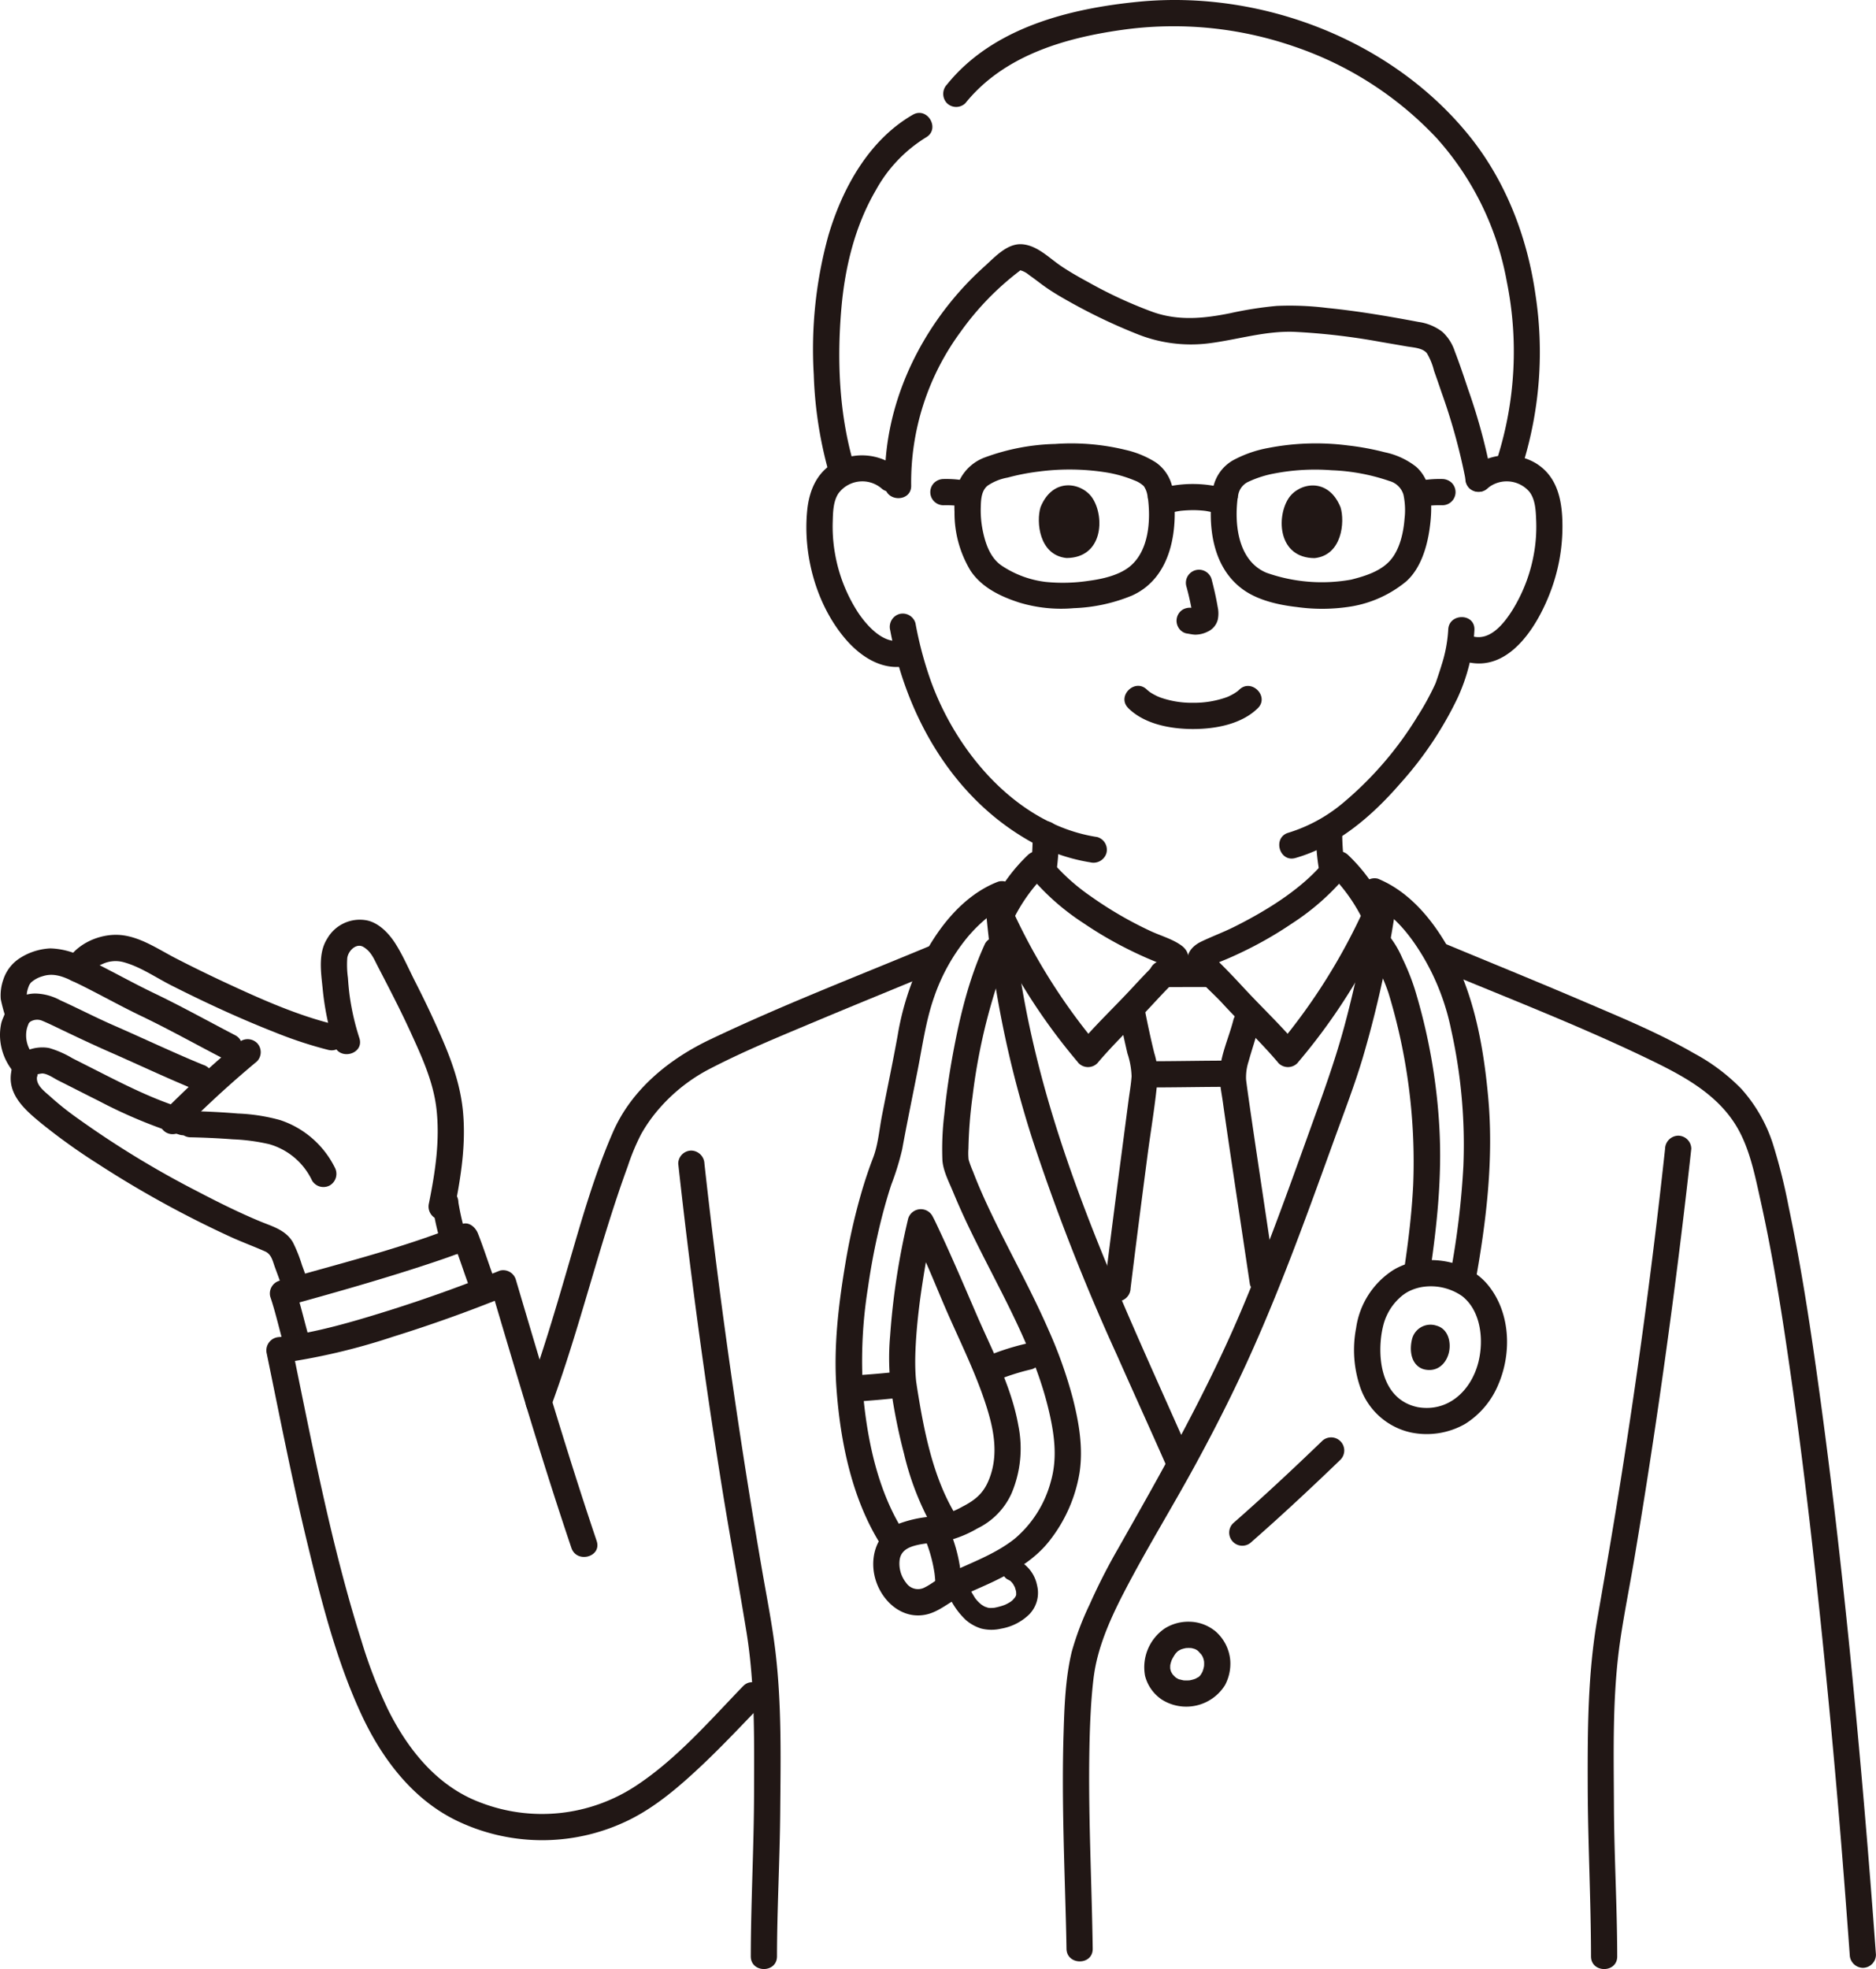 <svg xmlns="http://www.w3.org/2000/svg" width="343.536" height="360.445" viewBox="0 0 343.536 360.445"><defs><style>.a{fill:#211715;}</style></defs><path class="a" d="M193.362,160.211a46.562,46.562,0,0,0,.536-7.478,2.4,2.4,0,1,0-4.8,0,48.156,48.156,0,0,1-.318,5.967l.085-.638q-.059.436-.131.873a2.606,2.606,0,0,0,.242,1.849,2.4,2.4,0,0,0,3.283.861,2.333,2.333,0,0,0,1.1-1.434Z"/><path class="a" d="M246.362,158.925c-.143-.648-.254-1.3-.343-1.958l.086.638a43.893,43.893,0,0,1-.317-4.9,2.4,2.4,0,0,0-4.8,0,37.892,37.892,0,0,0,.746,7.5,2.418,2.418,0,0,0,2.952,1.676,2.453,2.453,0,0,0,1.676-2.952Z"/><path class="a" d="M100.954,257.321c5.3-14.408,8.726-29.4,14-43.819a40.271,40.271,0,0,1,2.461-5.906,28.084,28.084,0,0,1,3.529-4.921,31.4,31.4,0,0,1,9.329-7.171c6.26-3.23,12.841-5.909,19.331-8.635,7.486-3.144,15.015-6.185,22.508-9.312a2.48,2.48,0,0,0,1.677-2.952,2.416,2.416,0,0,0-2.953-1.677c-13.636,5.691-27.47,11-40.814,17.365-7.521,3.585-14.374,9.148-17.783,16.961-3.312,7.592-5.636,15.71-7.949,23.65-2.46,8.448-4.921,16.878-7.96,25.141A2.422,2.422,0,0,0,98,259a2.451,2.451,0,0,0,2.953-1.676Z"/><path class="a" d="M262.688,177.115c13.36,5.571,26.928,10.784,39.951,17.12,6.269,3.05,12.547,6.551,15.9,12.919,2.038,3.869,2.921,8.427,3.866,12.671,2.369,10.642,4.035,21.445,5.573,32.234,2.124,14.891,3.859,29.838,5.417,44.8q2.8,26.863,4.8,53.8.272,3.584.531,7.168a2.459,2.459,0,0,0,2.4,2.4,2.419,2.419,0,0,0,2.4-2.4q-2.013-27.779-4.774-55.5c-1.59-15.769-3.385-31.521-5.544-47.223-1.575-11.464-3.291-22.937-5.681-34.263a104.583,104.583,0,0,0-2.9-11.536,27.857,27.857,0,0,0-5.764-10,35.609,35.609,0,0,0-8.675-6.5c-6.351-3.67-13.212-6.5-19.946-9.378-7.214-3.086-14.475-6.064-21.727-9.06q-2.278-.941-4.554-1.889a2.414,2.414,0,0,0-2.952,1.677,2.462,2.462,0,0,0,1.676,2.952Z"/><path class="a" d="M296.148,358.127c-.015-9.172-.559-18.332-.6-27.5-.043-10.076-.313-20.261,1.141-30.26.705-4.847,1.677-9.659,2.5-14.488q1.233-7.27,2.375-14.557,2.325-14.822,4.318-29.693,2.1-15.643,3.83-31.336a2.416,2.416,0,0,0-2.4-2.4,2.455,2.455,0,0,0-2.4,2.4q-3.105,28.6-7.554,57.037c-1.492,9.645-3.148,19.257-4.83,28.87-1.777,10.156-1.811,20.4-1.783,30.679.029,10.422.587,20.83.605,31.251,0,3.088,4.805,3.094,4.8,0Z"/><path class="a" d="M124.2,213.021q3.125,28.446,7.606,56.725c1.514,9.666,3.305,19.283,4.878,28.938,1.583,9.717,1.422,19.583,1.4,29.395-.018,10.021-.585,20.028-.6,30.048,0,3.089,4.795,3.093,4.8,0,.014-8.816.517-17.62.59-26.435.082-9.776.286-19.637-.875-29.362-.592-4.952-1.571-9.847-2.421-14.759q-1.252-7.229-2.413-14.473-2.345-14.613-4.355-29.276-2.109-15.373-3.813-30.8a2.472,2.472,0,0,0-2.4-2.4,2.415,2.415,0,0,0-2.4,2.4Z"/><path class="a" d="M156.148,84.275c-2.512-8.98-2.877-18.6-2.071-27.854.654-7.5,2.48-15.051,6.307-21.6a26.043,26.043,0,0,1,9.192-9.671c2.675-1.542.261-5.692-2.423-4.144-8.037,4.634-12.882,13.421-15.447,22.063a78.224,78.224,0,0,0-2.689,25.519,75.028,75.028,0,0,0,2.5,16.959c.831,2.97,5.464,1.708,4.629-1.276Z"/><path class="a" d="M176.79,18.879C183.737,10.269,194.721,7,205.269,5.5a67.562,67.562,0,0,1,31.8,3.043,63.838,63.838,0,0,1,26.012,16.74,53.431,53.431,0,0,1,12.834,26.2,64.592,64.592,0,0,1-1.657,32.188c-.952,2.946,3.681,4.208,4.629,1.276a69.4,69.4,0,0,0,2.288-31.033c-1.5-10.511-5.417-20.752-12.123-29.051C254.78,7.2,230.81-1.886,208.407.328,195.708,1.583,181.775,5.1,173.4,15.485a2.473,2.473,0,0,0,0,3.394,2.417,2.417,0,0,0,3.394,0Z"/><path class="a" d="M166.856,88.873a46.413,46.413,0,0,1,9-28.055,51.6,51.6,0,0,1,10.781-11.165c.456-.342,0-.177.426-.107a4.317,4.317,0,0,1,1.43.835c1.064.728,2.06,1.55,3.121,2.283,1.446,1,2.977,1.88,4.513,2.731a102.319,102.319,0,0,0,11.92,5.679,26.443,26.443,0,0,0,13.219,1.787c5.282-.654,10.39-2.321,15.763-2.114a120.955,120.955,0,0,1,15.817,1.845q2.394.411,4.789.825c1.133.194,2.906.263,3.679,1.269a11.843,11.843,0,0,1,1.288,3.185q.7,1.964,1.367,3.94a109.465,109.465,0,0,1,4.5,16.452,2.421,2.421,0,0,0,2.952,1.677,2.457,2.457,0,0,0,1.677-2.953,106.868,106.868,0,0,0-4.248-15.7c-.779-2.34-1.563-4.689-2.453-6.988a8.3,8.3,0,0,0-2.259-3.546,9.244,9.244,0,0,0-4.353-1.816c-5.546-1.042-11.152-2.006-16.77-2.563A54.761,54.761,0,0,0,233.787,56a67.95,67.95,0,0,0-8.576,1.349c-4.767.956-9.349,1.416-14.027-.208a80.582,80.582,0,0,1-11.791-5.429c-1.731-.937-3.453-1.908-5.086-3.008-2.193-1.477-4.288-3.725-7.055-3.984-2.792-.261-5.088,2.359-7.007,4.085a56.624,56.624,0,0,0-5.956,6.228c-7.794,9.52-12.546,21.441-12.233,33.84.078,3.084,4.878,3.095,4.8,0Z"/><path class="a" d="M210.368,199.067c4.969,0,9.938-.11,14.908-.112a2.4,2.4,0,0,0,0-4.8c-4.97,0-9.939.11-14.908.112a2.4,2.4,0,0,0,0,4.8Z"/><path class="a" d="M205.06,186.374q.644,3.247,1.4,6.47a14.611,14.611,0,0,1,.758,4.184c-.1,1.483-.37,2.972-.563,4.445-.886,6.783-1.786,13.564-2.659,20.349q-.9,7-1.762,14.008a2.413,2.413,0,0,0,2.4,2.4,2.459,2.459,0,0,0,2.4-2.4c.991-8.115,2.041-16.223,3.1-24.329.625-4.764,1.471-9.554,1.866-14.344a13.876,13.876,0,0,0-.631-4.4c-.628-2.538-1.174-5.1-1.682-7.663a2.423,2.423,0,0,0-2.952-1.676,2.448,2.448,0,0,0-1.677,2.952Z"/><path class="a" d="M221.706,175.875l-8.841.019a2.4,2.4,0,0,0,0,4.8l8.841-.019a2.4,2.4,0,0,0,0-4.8Z"/><path class="a" d="M233.516,233.84q-1.737-11.624-3.476-23.248-.641-4.32-1.266-8.644-.22-1.541-.433-3.083c-.025-.185.057.441-.006-.052-.019-.149-.039-.3-.058-.446-.033-.261-.072-.523-.094-.785a9.4,9.4,0,0,1,.459-3.278c.583-2.108,1.3-4.167,1.838-6.291.754-3-3.874-4.274-4.629-1.276-.852,3.385-2.635,6.991-2.5,10.536.058,1.481.371,2.979.577,4.444.9,6.405,1.873,12.8,2.83,19.2q1.064,7.1,2.127,14.2a2.416,2.416,0,0,0,2.952,1.676,2.46,2.46,0,0,0,1.676-2.952Z"/><path class="a" d="M242,263.892c-5.3,5.1-10.675,10.118-16.205,14.965a2.4,2.4,0,0,0,3.394,3.395c5.53-4.848,10.908-9.868,16.2-14.966A2.4,2.4,0,1,0,242,263.892Z"/><path class="a" d="M219.3,302.139c.267.24.482.531.742.773q-.366-.481-.15-.185c.046.066.091.134.135.2.074.116.143.236.208.358.1.192.207.609-.025-.107.046.141.106.276.149.418a5.423,5.423,0,0,1,.184.834l-.086-.638a6.08,6.08,0,0,1,0,1.513l.085-.638a6.623,6.623,0,0,1-.172.838q-.05.175-.108.348c-.038.113-.232.587-.035.123s0-.018-.054.091-.109.208-.169.309-.116.185-.176.277c-.248.383.42-.482.141-.178-.1.107-.5.649-.644.625.016,0,.556-.389.188-.155-.059.037-.117.078-.177.115-.135.084-.274.163-.416.235-.064.032-.128.061-.192.092-.338.167.5-.184.228-.1-.136.044-.269.1-.406.139a6.952,6.952,0,0,1-1,.219l.638-.086a7.121,7.121,0,0,1-1.816.006l.638.086a8.4,8.4,0,0,1-1.4-.358c.723.231.394.171.209.08-.118-.058-.233-.12-.345-.187-.083-.05-.162-.105-.244-.158-.329-.212.513.441.13.1a8.53,8.53,0,0,1-.625-.622c-.282-.311.344.508-.005-.014-.067-.1-.13-.2-.189-.307s-.107-.208-.161-.311c-.188-.363.22.622.034.045a4.816,4.816,0,0,1-.17-.75l.085.638a5.3,5.3,0,0,1,0-1.3l-.085.638a5.934,5.934,0,0,1,.2-.9c.043-.141.093-.279.142-.417.163-.457-.242.5-.024.063a9.307,9.307,0,0,1,.461-.829q.12-.189.251-.37a1.034,1.034,0,0,1,.133-.18c-.073.063-.394.477-.133.181.09-.1.178-.2.275-.3s.464-.391.1-.113.041-.019.139-.081q.2-.127.416-.235c.025-.012.173-.1.195-.093,0,0-.593.227-.273.117.139-.048.275-.1.416-.142a6.341,6.341,0,0,1,.983-.208l-.638.085a6.45,6.45,0,0,1,1.577,0l-.638-.086a6.2,6.2,0,0,1,.662.132c.09.025.18.051.269.08s.5.195.08.015c-.4-.171-.073-.028.019.018s.2.1.294.161.187.122.281.183c.337.221-.46-.377-.132-.095a2.559,2.559,0,0,0,1.7.7,2.4,2.4,0,0,0,1.7-4.1,7.631,7.631,0,0,0-4.9-1.866,8.107,8.107,0,0,0-4.511,1.236,8.606,8.606,0,0,0-3.607,8.656,7.446,7.446,0,0,0,3.058,4.352,8.368,8.368,0,0,0,11.584-2.63,8.382,8.382,0,0,0,.967-4.491,7.947,7.947,0,0,0-2.587-5.257,2.4,2.4,0,0,0-3.394,3.394Z"/><path class="a" d="M259.592,257.581c-5.655-1.188-7.153-6.912-6.76-12a17.466,17.466,0,0,1,.536-3.195q.086-.312.191-.618c.048-.142.1-.28.153-.42.128-.361-.219.428.082-.191a10.135,10.135,0,0,1,2.5-3.566,7.328,7.328,0,0,1,1.886-1.3,8.635,8.635,0,0,1,2.757-.766,10.036,10.036,0,0,1,6.805,1.732c3.491,2.724,3.99,8.088,2.987,12.08-1.3,5.193-5.516,9.234-11.138,8.246a2.469,2.469,0,0,0-2.953,1.677,2.421,2.421,0,0,0,1.677,2.952,14.223,14.223,0,0,0,9.984-1.555,15.516,15.516,0,0,0,6.117-7.311c2.465-5.809,2.151-13.21-1.994-18.189-3.99-4.794-12.057-5.867-17.322-2.642a15.11,15.11,0,0,0-6.765,10.588,21.111,21.111,0,0,0,.85,11.129,12.693,12.693,0,0,0,9.13,7.98C261.329,262.843,262.618,258.217,259.592,257.581Z"/><path class="a" d="M260.99,250.714a2.952,2.952,0,0,1-1.171-.494c-1.531-1.095-1.667-3.3-1.264-5a3.482,3.482,0,0,1,4.516-2.543c2.037.558,2.655,2.824,2.3,4.7C264.982,249.4,263.406,251.172,260.99,250.714Z"/><path class="a" d="M182.836,161.375c-6.607,2.511-11.413,8.836-14.39,15.008a50.81,50.81,0,0,0-4.071,13.2c-.889,4.9-1.916,9.763-2.869,14.645-.492,2.523-.7,5.313-1.62,7.707-.772,2-1.452,4.042-2.06,6.1a112.829,112.829,0,0,0-3.022,13.283c-1.254,7.464-2.176,15.224-1.631,22.8.7,9.74,2.822,20.248,8.1,28.609,1.646,2.605,5.8.2,4.145-2.423-4.385-6.94-6.354-15.519-7.216-23.6a84.952,84.952,0,0,1,.745-21.02,121.515,121.515,0,0,1,2.5-12.709c.524-2.058,1.109-4.1,1.771-6.12a49.03,49.03,0,0,0,1.99-6.459c.887-4.855,1.89-9.688,2.843-14.53.879-4.469,1.488-9.007,3-13.322a35,35,0,0,1,6.031-10.874,26.871,26.871,0,0,1,3.734-3.707,18.729,18.729,0,0,1,1.747-1.178c.3-.178.61-.347.924-.5.134-.067.269-.131.405-.193.471-.216-.292.108.223-.087a2.469,2.469,0,0,0,1.677-2.952,2.419,2.419,0,0,0-2.953-1.677Z"/><path class="a" d="M174.785,276.933c-3.889-6.58-5.509-14.637-6.721-22.1q-.088-.549-.172-1.1c-.012-.077-.15-1.055-.093-.606-.095-.756-.147-1.518-.175-2.28-.062-1.663-.012-3.329.084-4.989.216-3.732.667-7.45,1.24-11.142.538-3.473,1.151-6.948,1.982-10.365l-4.386.573c2.591,4.67,4.523,9.795,6.647,14.687,2.682,6.177,5.811,12.318,7.735,18.777,1.109,3.724,1.73,7.621.551,11.4-.989,3.173-2.48,4.6-5.245,6.021a15.039,15.039,0,0,1-5.168,1.786,21.612,21.612,0,0,0-6.9,1.5c-3.914,1.86-5.046,6.493-3.73,10.392s4.984,7.041,9.282,6.039c2.237-.521,4.025-2.161,6.04-3.176,2.039-1.027,4.166-1.87,6.223-2.861,3.747-1.805,7.465-4,10.094-7.3a27.3,27.3,0,0,0,5.611-12.573c.7-4.571-.1-9.2-1.229-13.647A82.155,82.155,0,0,0,192,243.438c-3.465-7.954-7.821-15.476-11.443-23.356-.854-1.858-1.662-3.736-2.388-5.649a17.3,17.3,0,0,1-.8-2.181,11.338,11.338,0,0,1-.026-1.985,82,82,0,0,1,.751-9.559,108.345,108.345,0,0,1,4.819-21.447,43.849,43.849,0,0,1,1.636-4.138,2.471,2.471,0,0,0-.861-3.284,2.421,2.421,0,0,0-3.284.861c-2.98,6.438-4.665,13.463-5.938,20.414-.659,3.6-1.186,7.223-1.544,10.862a52.551,52.551,0,0,0-.348,8.383c.122,1.94,1.175,3.951,1.915,5.736q1.268,3.058,2.69,6.051c1.811,3.813,3.769,7.553,5.683,11.315,3.812,7.49,7.5,15.135,9.344,23.383.926,4.138,1.414,8.246.216,12.382a20.686,20.686,0,0,1-6.587,10.43c-3.167,2.531-7.061,4.052-10.718,5.711-.983.445-1.965.9-2.9,1.44-.959.548-1.833,1.263-2.825,1.751a2.619,2.619,0,0,1-3.455-.805,5.653,5.653,0,0,1-1.22-3.963c.124-1.626,1.188-2.39,2.716-2.826,2-.57,4.109-.513,6.136-.933A21.229,21.229,0,0,0,179,279.78a13.086,13.086,0,0,0,6.261-6.465,21.062,21.062,0,0,0,1.225-12.34c-1.267-7.205-4.88-13.889-7.749-20.554-2.275-5.283-4.539-10.58-6.988-15.785-.337-.718-.673-1.44-1.058-2.134a2.426,2.426,0,0,0-4.386.573A132.454,132.454,0,0,0,163,244.537a46.046,46.046,0,0,0,.229,10.21,106.515,106.515,0,0,0,2.319,11.383,51.715,51.715,0,0,0,5.1,13.226c1.571,2.657,5.722.245,4.145-2.423Z"/><path class="a" d="M156.2,256.6q4.457-.267,8.893-.774a2.606,2.606,0,0,0,1.7-.7,2.434,2.434,0,0,0,.7-1.7c-.052-1.178-1.064-2.552-2.4-2.4q-4.435.506-8.893.774a2.4,2.4,0,0,0,0,4.8Z"/><path class="a" d="M182.327,252.764c.123-.054.247-.106.371-.159l-.573.242a42.289,42.289,0,0,1,6.784-2.191,2.42,2.42,0,0,0,1.677-2.952,2.452,2.452,0,0,0-2.953-1.676,45.487,45.487,0,0,0-7.729,2.591,2.4,2.4,0,0,0-1.1,1.434,2.454,2.454,0,0,0,.242,1.85,2.425,2.425,0,0,0,1.434,1.1l.638.085a2.391,2.391,0,0,0,1.212-.327Z"/><path class="a" d="M270.2,234.525c2-11.124,3.358-22.483,2.309-33.787-.872-9.386-2.617-19.08-7.355-27.341-3.007-5.242-7.118-10.183-12.815-12.54a2.415,2.415,0,0,0-2.953,1.676,2.461,2.461,0,0,0,1.677,2.952c4.15,1.717,7.317,5.916,9.573,9.7a42.984,42.984,0,0,1,5.082,13.229,96.771,96.771,0,0,1,2.257,25.067,150.582,150.582,0,0,1-2.4,19.771,2.468,2.468,0,0,0,1.677,2.952,2.421,2.421,0,0,0,2.952-1.676Z"/><path class="a" d="M169.4,281.739a26.917,26.917,0,0,1,1.774,6.557l-.086-.638q.135,1.021.2,2.05a2.4,2.4,0,1,0,4.8,0,28.647,28.647,0,0,0-2.056-9.245,2.638,2.638,0,0,0-1.1-1.434,2.4,2.4,0,0,0-3.283.861,2.313,2.313,0,0,0-.242,1.849Z"/><path class="a" d="M184.488,289.114c.178.075.336.17.5.261.36.191-.2-.234.061.048.139.149.285.288.418.443-.3-.354-.007.01.053.105.114.181.208.37.308.559.211.4-.069-.283.042.112.057.2.128.4.174.606.054.239.044.407.028.072.009.194.009.389.017.584.017.428.114-.352,0,.016-.175.571.211-.239-.042.184-.095.159-.181.319-.284.473.216-.321-.215.225-.279.287s-.429.366-.159.16a6.793,6.793,0,0,1-1.214.709q-.192.087.043-.012c-.118.047-.236.092-.356.134-.207.075-.417.141-.629.2-.233.067-.469.128-.706.181-.146.033-.292.062-.44.087.126-.011.119-.01-.022,0a6.971,6.971,0,0,1-.778.022c-.262-.021-.3-.023-.1,0-.095-.018-.188-.039-.281-.065s-.663-.244-.331-.092a5.127,5.127,0,0,1-.59-.325c-.082-.051-.163-.1-.241-.16.144.121.125.107-.056-.044s-.338-.3-.5-.466a4.629,4.629,0,0,1-.725-.917,22.379,22.379,0,0,1-1.5-2.878,2.009,2.009,0,0,0-2.737-.717,2.057,2.057,0,0,0-.717,2.736,13.882,13.882,0,0,0,3.421,5.133,7.8,7.8,0,0,0,2.815,1.563,7.691,7.691,0,0,0,3.623.027,9.72,9.72,0,0,0,5.2-2.646,5.649,5.649,0,0,0,1.4-5.311,6.542,6.542,0,0,0-3.4-4.525,2.059,2.059,0,0,0-2.737.717,2.022,2.022,0,0,0,.718,2.737Z"/><path class="a" d="M265.2,115.285a25.662,25.662,0,0,1-1.219,6.465c-.238.794-.5,1.581-.766,2.366-.092.271-.183.544-.278.814-.063.181-.36.838-.05.145a49.76,49.76,0,0,1-3.317,6.069,64.376,64.376,0,0,1-13.548,15.765,28.61,28.61,0,0,1-10.072,5.524c-2.965.847-1.7,5.48,1.276,4.628,7.662-2.188,14.042-7.7,19.168-13.613a66.167,66.167,0,0,0,10.487-15.611A34.025,34.025,0,0,0,270,115.285c.1-3.09-4.7-3.086-4.8,0Z"/><path class="a" d="M163.012,115.352c2.86,15.318,11.035,30.027,24.738,38.146a33.311,33.311,0,0,0,11.906,4.358,2.477,2.477,0,0,0,2.953-1.676,2.418,2.418,0,0,0-1.677-2.952c-14.621-2.222-25.812-15.469-30.546-28.775a68.323,68.323,0,0,1-2.745-10.377,2.423,2.423,0,0,0-2.953-1.676,2.452,2.452,0,0,0-1.676,2.952Z"/><path class="a" d="M272.44,89.354a5.483,5.483,0,0,1,7.6.636c1.081,1.368,1.183,3.325,1.255,4.992a28.414,28.414,0,0,1-.3,5.777,29.311,29.311,0,0,1-4,10.866c-1.537,2.445-4.083,5.752-7.328,4.86-2.983-.821-4.255,3.808-1.276,4.628,8.347,2.3,13.82-7.566,16-14.107a33.679,33.679,0,0,0,1.69-12.245c-.2-4.015-1.27-7.835-4.926-10.017a10.439,10.439,0,0,0-12.114,1.216,2.421,2.421,0,0,0,0,3.394,2.448,2.448,0,0,0,3.394,0Z"/><path class="a" d="M164.756,85.96a10.449,10.449,0,0,0-11.1-1.724c-3.837,1.7-5.448,5.237-5.842,9.218-.8,8.1,1.63,17.156,6.922,23.417,2.834,3.352,6.921,6.044,11.452,4.99,3.008-.7,1.735-5.329-1.276-4.629-3.153.734-6.22-2.765-7.77-5.088a28.83,28.83,0,0,1-4.258-10.946,28.319,28.319,0,0,1-.392-5.772c.047-1.678.087-3.7,1.068-5.138a5.439,5.439,0,0,1,7.805-.934,2.462,2.462,0,0,0,3.394,0,2.421,2.421,0,0,0,0-3.394Z"/><path class="a" d="M250.91,165.192a203.343,203.343,0,0,1-4.413,21.482c-1.474,5.685-3.377,11.188-5.37,16.7-4.434,12.276-8.775,24.629-13.876,36.648-6.4,15.079-14.449,29.25-22.515,43.477a110.537,110.537,0,0,0-5.222,10.258,52.766,52.766,0,0,0-3.257,8.62c-1.18,4.919-1.349,10.135-1.5,15.17-.363,12.03.189,24.063.48,36.088q.038,1.543.061,3.087c.042,3.086,4.842,3.1,4.8,0-.159-11.477-.757-22.941-.635-34.423.032-2.976.105-5.954.269-8.926.073-1.321.165-2.641.286-3.959.054-.583.113-1.166.181-1.748.036-.315.074-.63.117-.945-.061.445.058-.379.074-.485.892-5.755,3.595-11.295,6.3-16.394,3.771-7.115,7.987-14,11.857-21.063,3.843-7.014,7.459-14.148,10.724-21.451,5.694-12.737,10.415-25.9,15.161-39.009,1.784-4.928,3.677-9.832,5.169-14.858a201.868,201.868,0,0,0,5.182-22.32q.412-2.334.759-4.678a2.479,2.479,0,0,0-1.676-2.952,2.419,2.419,0,0,0-2.953,1.676Z"/><path class="a" d="M180.426,165.335a193.844,193.844,0,0,0,8.753,43.6,384.337,384.337,0,0,0,15.346,39.1c3.087,6.965,6.251,13.9,9.321,20.869a2.417,2.417,0,0,0,3.284.861,2.462,2.462,0,0,0,.861-3.284c-11.008-25-22.971-49.708-29.01-76.51a173.631,173.631,0,0,1-3.755-24.633,2.46,2.46,0,0,0-2.4-2.4,2.418,2.418,0,0,0-2.4,2.4Z"/><path class="a" d="M237.551,194.639a109.718,109.718,0,0,0,12.858-18.7q1.314-2.456,2.512-4.971a17.533,17.533,0,0,0,1.248-2.718c.327-1.191-.451-2.264-.984-3.268a31.482,31.482,0,0,0-6.329-8.479,2.446,2.446,0,0,0-3.769.486c-4.025,5.337-10.918,9.6-17.06,12.667-1.995,1-4.088,1.762-6.09,2.731-2.092,1.012-3.315,2.981-1.836,5.135,1.56,2.271,3.865,4.1,5.723,6.121,3.4,3.7,7.087,7.154,10.333,11a2.42,2.42,0,0,0,3.394,0,2.451,2.451,0,0,0,0-3.4c-3.051-3.615-6.506-6.865-9.719-10.332-1.382-1.491-2.766-2.972-4.209-4.4-.389-.386-.773-.778-1.162-1.164-.156-.153-.5-.659-.009.044-.059-.085-.38-.634-.343-.472v1.276l.071-.276-.618,1.059c-.244.286.251-.17.433-.267s.373-.192.562-.277c.808-.365,1.642-.677,2.455-1.031q2.142-.933,4.222-2a69.786,69.786,0,0,0,7.382-4.372,44,44,0,0,0,10.616-9.62l-3.77.485a31.163,31.163,0,0,1,6.32,8.926V166.4a109.886,109.886,0,0,1-15.625,24.847,2.467,2.467,0,0,0,0,3.4A2.421,2.421,0,0,0,237.551,194.639Z"/><path class="a" d="M200.936,191.244A109.918,109.918,0,0,1,185.312,166.4v2.422a31.173,31.173,0,0,1,6.319-8.926l-3.769-.485a43.986,43.986,0,0,0,10.616,9.62,69.856,69.856,0,0,0,7.382,4.372q1.977,1.017,4.014,1.911c.813.357,1.639.681,2.452,1.035.263.115.517.227.773.363.162.086.721.606.432.267l-.617-1.059.07.276v-1.276c.037-.162-.284.387-.343.472.5-.7.148-.2-.008-.044-.39.386-.773.778-1.162,1.164-1.444,1.431-2.828,2.912-4.209,4.4-3.214,3.467-6.668,6.717-9.72,10.332a2.466,2.466,0,0,0,0,3.4,2.421,2.421,0,0,0,3.394,0c2.855-3.383,6.066-6.444,9.1-9.665,1.405-1.494,2.778-3.016,4.227-4.468.7-.7,1.459-1.373,2.1-2.136,1.372-1.643,1.985-3.83-.03-5.3-1.651-1.2-3.817-1.782-5.661-2.647a69.695,69.695,0,0,1-10.889-6.325,37.5,37.5,0,0,1-7.769-7.115,2.446,2.446,0,0,0-3.769-.486,31.545,31.545,0,0,0-6.329,8.479c-.486.917-1.172,1.87-1.026,2.949a10.63,10.63,0,0,0,1.2,2.846q1.245,2.609,2.6,5.162a109.718,109.718,0,0,0,12.858,18.7,2.42,2.42,0,0,0,3.394,0A2.452,2.452,0,0,0,200.936,191.244Z"/><path class="a" d="M250.444,174.053c.378.4.1.055.317.37.182.262.353.532.519.805.444.733.84,1.5,1.214,2.266a35.726,35.726,0,0,1,1.774,4.3,106.119,106.119,0,0,1,4.514,35.219c-.262,5.045-.859,10.066-1.607,15.06a2.48,2.48,0,0,0,1.676,2.953,2.419,2.419,0,0,0,2.953-1.677c1.334-8.914,2.285-17.916,1.776-26.938a107.262,107.262,0,0,0-4.517-25.381,42.527,42.527,0,0,0-2.275-5.646,17.885,17.885,0,0,0-2.95-4.722c-2.133-2.243-5.523,1.155-3.394,3.394Z"/><path class="a" d="M61.409,187.573c-6.776-1.639-13.277-4.526-19.583-7.445q-4.861-2.25-9.629-4.7c-3.355-1.726-6.885-4.227-10.785-4.3-3.779-.073-8.062,2.04-9.543,5.611L15.4,175.3a13.786,13.786,0,0,0-6.175-1.689,11.276,11.276,0,0,0-5.457,1.7A7.367,7.367,0,0,0,.6,179.348a8.686,8.686,0,0,0-.46,3.556,29.166,29.166,0,0,0,.911,3.375V185c-.176.824-.679,1.581-.846,2.435a10.085,10.085,0,0,0-.146,3.114,10.647,10.647,0,0,0,2.683,5.974c2.053,2.316,5.438-1.089,3.394-3.394A5.472,5.472,0,0,1,4.9,188.4c.26-1.154,1.06-2.1.779-3.4-.26-1.21-.952-2.126-.723-3.427a6.761,6.761,0,0,1,.2-.737c.008-.028.264-.664.106-.329a3.629,3.629,0,0,1,.387-.625,5.287,5.287,0,0,1,2.114-1.163c1.775-.591,3.371-.141,5.2.723a2.455,2.455,0,0,0,3.526-1.434c-.086.208.151-.147.162-.159a4.782,4.782,0,0,1,.524-.5,6.864,6.864,0,0,1,1.566-.867,5.616,5.616,0,0,1,3.733-.389c3.124.8,6.02,2.835,8.888,4.284,6.166,3.116,12.452,6.032,18.884,8.557a76.023,76.023,0,0,0,9.878,3.26c3,.726,4.282-3.9,1.276-4.628Z"/><path class="a" d="M6.836,196.847c.022-.163.106-.334-.046-.12-.1.138-.228-.081.2-.1a6.752,6.752,0,0,1,.74-.124c.97.027,2.081.856,2.933,1.282,2.466,1.233,4.917,2.5,7.386,3.725a90.769,90.769,0,0,0,14.8,6.2c2.971.868,4.24-3.763,1.276-4.628-5.877-1.717-11.363-4.548-16.8-7.306q-2.02-1.024-4.044-2.045a18.414,18.414,0,0,0-4.233-1.869c-2.613-.542-6.416.649-6.828,3.71a2.483,2.483,0,0,0,1.676,2.952,2.416,2.416,0,0,0,2.952-1.676Z"/><path class="a" d="M5.549,187.027a2.378,2.378,0,0,1,2.171-.175c1.24.518,2.454,1.119,3.667,1.7,2.9,1.391,5.806,2.76,8.753,4.052,5.271,2.31,10.475,4.78,15.8,6.955a2.416,2.416,0,0,0,2.953-1.676,2.462,2.462,0,0,0-1.677-2.953c-5.3-2.164-10.91-4.83-16.333-7.2-3.316-1.447-6.526-3.119-9.821-4.612a10.1,10.1,0,0,0-4.331-1.239,6.11,6.11,0,0,0-4.579,1.752,2.464,2.464,0,0,0,0,3.395,2.421,2.421,0,0,0,3.394,0Z"/><path class="a" d="M2.2,195.575c-1.209,4.5,2.236,7.491,5.359,10.054a110.8,110.8,0,0,0,10.263,7.357A191.475,191.475,0,0,0,42.294,226.45c2.058.936,4.182,1.714,6.246,2.628,1.2.529,1.4,1.812,1.824,2.954.573,1.551,1.143,3.1,1.67,4.669.979,2.913,5.616,1.663,4.628-1.276-.435-1.3-.9-2.582-1.372-3.865a26.726,26.726,0,0,0-1.642-4.128c-1.337-2.315-3.8-2.926-6.1-3.885-3.655-1.521-7.567-3.45-11.2-5.356A174.2,174.2,0,0,1,13.42,204.149a54.2,54.2,0,0,1-4.226-3.429c-1.121-1.014-2.814-2.182-2.362-3.869.8-2.987-3.827-4.261-4.628-1.276Z"/><path class="a" d="M83.186,221.541c1.212-6.007,2.2-12.207,1.566-18.345-.622-6.023-3.016-11.455-5.519-16.906-1.03-2.243-2.121-4.458-3.24-6.658-1.161-2.282-2.213-4.741-3.584-6.9-1.164-1.836-2.985-3.766-5.183-4.24a6.869,6.869,0,0,0-7.3,3.326c-1.7,2.65-1.148,6.146-.845,9.114a50.761,50.761,0,0,0,2.1,10.37c.939,2.93,5.575,1.678,4.628-1.276a45.261,45.261,0,0,1-1.779-7.762c-.144-1.079-.242-2.166-.315-3.252a17.421,17.421,0,0,1-.12-3.669c.22-1.385,1.692-2.741,2.935-2.007,1.458.862,1.949,2.213,2.721,3.7,2.063,3.977,4.131,7.953,5.991,12.031,2,4.378,4.058,8.857,4.652,13.679.723,5.862-.187,11.78-1.345,17.521a2.46,2.46,0,0,0,1.676,2.952,2.425,2.425,0,0,0,2.953-1.676Z"/><path class="a" d="M12.972,179.445c4.325,2.024,8.473,4.426,12.782,6.49,5.04,2.413,9.925,5.138,14.882,7.713,2.738,1.422,5.168-2.719,2.423-4.145-4.957-2.575-9.843-5.3-14.882-7.713-4.31-2.064-8.457-4.465-12.782-6.489a2.469,2.469,0,0,0-3.284.861,2.42,2.42,0,0,0,.861,3.283Z"/><path class="a" d="M43.65,190.91q-7.181,5.975-13.756,12.626a2.4,2.4,0,0,0,3.394,3.394q6.567-6.644,13.757-12.626a2.409,2.409,0,0,0,0-3.394,2.466,2.466,0,0,0-3.4,0Z"/><path class="a" d="M34.908,208.19c2.565.053,5.127.171,7.684.368a35.825,35.825,0,0,1,6.7.89,12.454,12.454,0,0,1,7.856,6.664,2.423,2.423,0,0,0,3.284.861,2.45,2.45,0,0,0,.861-3.283,17.215,17.215,0,0,0-10-8.653,33.683,33.683,0,0,0-7.747-1.2c-2.876-.242-5.758-.385-8.643-.445-3.09-.064-3.089,4.736,0,4.8Z"/><path class="a" d="M79.138,220.063a43.581,43.581,0,0,0,1.7,7.778,2.4,2.4,0,0,0,4.628-1.276,50.127,50.127,0,0,1-1.553-6.626l.085.638c-.022-.171-.041-.342-.056-.514a2.572,2.572,0,0,0-.7-1.7,2.4,2.4,0,0,0-4.1,1.7Z"/><path class="a" d="M56.871,245.809c-.993-3.2-1.66-6.517-2.738-9.688l-1.676,2.952c8.7-2.4,17.386-4.852,25.952-7.681,2.5-.825,4.989-1.678,7.425-2.672l-2.953-1.676c1.209,3.065,2.174,6.223,3.354,9.3a2.47,2.47,0,0,0,2.953,1.677,2.419,2.419,0,0,0,1.676-2.953c-1.18-3.076-2.146-6.234-3.354-9.3-.431-1.094-1.65-2.208-2.952-1.677-9.406,3.838-19.389,6.447-29.158,9.183q-2.108.591-4.219,1.171A2.424,2.424,0,0,0,49.5,237.4c1.078,3.171,1.745,6.488,2.738,9.688.913,2.941,5.548,1.686,4.629-1.276Z"/><path class="a" d="M109.259,282.067c-5.332-15.806-10.051-31.8-14.789-47.789a2.417,2.417,0,0,0-2.953-1.676q-10.059,4.078-20.432,7.335c-6.457,2.022-13.318,4.039-19.923,4.819a2.448,2.448,0,0,0-2.314,3.038c2.39,11.575,4.646,23.18,7.427,34.669,2.553,10.544,5.267,21.332,9.825,31.219,3.767,8.17,9.493,15.831,17.819,19.739a36.052,36.052,0,0,0,31.429-.337c4.831-2.418,9.02-6.027,12.937-9.7,3.869-3.629,7.49-7.5,11.174-11.319,2.147-2.223-1.243-5.622-3.394-3.394-6.185,6.4-12.24,13.42-19.749,18.323a31.309,31.309,0,0,1-28.355,2.962c-7.9-2.949-13.289-9.71-16.932-17.056A87.115,87.115,0,0,1,66.2,300.4c-1.743-5.5-3.274-11.074-4.672-16.675-3.071-12.314-5.484-24.778-8.049-37.2l-2.315,3.038a116.452,116.452,0,0,0,20.816-4.871q10.556-3.286,20.815-7.455l-2.952-1.676c4.738,15.991,9.457,31.983,14.79,47.789.982,2.912,5.62,1.663,4.628-1.276Z"/><path class="a" d="M210.055,90.045c0,.129.022.257.016.386l4.714-.638a7.465,7.465,0,0,0-3.117-5.136,17.636,17.636,0,0,0-5.555-2.3,41.905,41.905,0,0,0-12.887-1.087,39.857,39.857,0,0,0-12.814,2.441,8.384,8.384,0,0,0-4.6,4.006,13.543,13.543,0,0,0-1.021,5.976,20.38,20.38,0,0,0,2.94,10.784c2.04,3.064,5.484,4.716,8.893,5.815a26.41,26.41,0,0,0,10.007,1.037,30.682,30.682,0,0,0,10.617-2.288c7.46-3.313,8.6-12.489,7.52-19.639a2.417,2.417,0,0,0-2.953-1.676,2.461,2.461,0,0,0-1.676,2.952c.654,4.326.343,10.349-3.5,13.219-1.975,1.473-4.884,2.113-7.288,2.428a31.674,31.674,0,0,1-7.86.2,18.456,18.456,0,0,1-8.029-2.959c-2.193-1.468-3.055-4.181-3.543-6.659a18.486,18.486,0,0,1-.319-4.074c.036-1.369.1-2.985,1.244-3.923a9.52,9.52,0,0,1,3.685-1.485,40.163,40.163,0,0,1,5.709-1.107,42.973,42.973,0,0,1,12,.108,23.234,23.234,0,0,1,5.52,1.523,4.964,4.964,0,0,1,1.7,1.047,4.138,4.138,0,0,1,.7,2.067c.5,2.769,4.6,1.948,4.714-.638.006-.129-.02-.257-.016-.386C214.968,86.956,210.168,86.96,210.055,90.045Z"/><path class="a" d="M222,90.045c0,.129-.022.257-.016.386a2.409,2.409,0,0,0,2.081,2.357,2.376,2.376,0,0,0,2.633-1.719,3.278,3.278,0,0,1,2.022-2.929,19.448,19.448,0,0,1,4.588-1.457,39.5,39.5,0,0,1,10.552-.6,36.639,36.639,0,0,1,10.607,1.982,3.663,3.663,0,0,1,2.537,2.5,13.548,13.548,0,0,1,.2,4.379c-.191,2.539-.865,5.619-2.589,7.6-1.8,2.063-4.688,2.922-7.182,3.56a30.423,30.423,0,0,1-15.546-1.269c-5.3-2.234-5.923-9.2-5.174-14.159a2.478,2.478,0,0,0-1.676-2.952,2.419,2.419,0,0,0-2.953,1.676c-.989,6.544-.236,14.378,5.583,18.546,2.749,1.969,6.531,2.806,9.839,3.177a33.246,33.246,0,0,0,9.974-.114,21.256,21.256,0,0,0,10.035-4.586c2.659-2.379,3.82-6.321,4.292-9.736.523-3.782.61-8.58-2.543-11.292a13.851,13.851,0,0,0-5.66-2.6,48.688,48.688,0,0,0-6.756-1.251,45.741,45.741,0,0,0-14.6.459,21.748,21.748,0,0,0-6.437,2.249,7.52,7.52,0,0,0-3.742,5.534l4.714.638c-.006-.129.02-.257.016-.386C226.685,86.966,221.885,86.951,222,90.045Z"/><path class="a" d="M214.278,93.894c.435-.108.872-.205,1.314-.285.188-.034.378-.063.567-.094.638-.1-.522.047.122-.013a22.859,22.859,0,0,1,2.482-.115q.574.011,1.146.054.335.025.667.063c.1.01.191.021.286.033q-.483-.066-.069-.006a24.436,24.436,0,0,1,2.435.541,2.4,2.4,0,1,0,1.276-4.629,22.373,22.373,0,0,0-11.5-.178,2.423,2.423,0,0,0-1.676,2.952,2.449,2.449,0,0,0,2.952,1.677Z"/><path class="a" d="M177.787,88.187a20.263,20.263,0,0,0-5.024-.5,2.513,2.513,0,0,0-1.7.7,2.4,2.4,0,0,0,1.7,4.1,17.669,17.669,0,0,1,2.881.146l-.638-.086q.759.1,1.5.271a2.536,2.536,0,0,0,1.85-.242,2.4,2.4,0,0,0,.861-3.284,2.42,2.42,0,0,0-1.434-1.1Z"/><path class="a" d="M260.4,92.816q.747-.168,1.5-.271l-.638.086a17.662,17.662,0,0,1,2.88-.146,2.4,2.4,0,0,0,2.4-2.4,2.424,2.424,0,0,0-.7-1.7,2.566,2.566,0,0,0-1.7-.7,20.26,20.26,0,0,0-5.023.5,2.4,2.4,0,0,0-.573,4.387,2.6,2.6,0,0,0,1.849.242Z"/><path class="a" d="M206.626,129.644c3.015,2.955,7.8,3.811,11.844,3.81s8.83-.847,11.85-3.8c2.213-2.164-1.182-5.557-3.394-3.395-.1.1-.6.522-.3.286.28-.221-.369.245-.517.336-.263.162-.534.311-.81.449-.186.093-.374.182-.564.265.325-.142-.008,0-.161.054a17.73,17.73,0,0,1-6.1,1,17.239,17.239,0,0,1-5.993-.97c-.028-.01-.722-.3-.27-.1q-.238-.1-.472-.221c-.307-.151-.608-.314-.9-.494-.223-.138-.433-.292-.65-.44.614.418-.016-.036-.166-.183-2.208-2.164-5.605,1.228-3.394,3.394Z"/><path class="a" d="M217.249,107.33a48.684,48.684,0,0,1,1.14,5.227l-.086-.638a3.171,3.171,0,0,1,.019.722l.086-.638a1.724,1.724,0,0,1-.08.324l.242-.573a1.233,1.233,0,0,1-.114.208l.375-.485a1.132,1.132,0,0,1-.171.168l.486-.375a3.556,3.556,0,0,1-.414.219l.573-.242a3.035,3.035,0,0,1-.7.2l.638-.086a2.814,2.814,0,0,1-.655,0l.638.085c-.247-.034-.489-.094-.736-.128a2.654,2.654,0,0,0-1.849.242,2.4,2.4,0,0,0-.861,3.284,2.3,2.3,0,0,0,1.434,1.1c.537.072,1.058.21,1.6.234a5.06,5.06,0,0,0,2.333-.55,3.305,3.305,0,0,0,1.852-2.187,5.6,5.6,0,0,0-.024-2.387c-.284-1.684-.672-3.353-1.1-5a2.4,2.4,0,0,0-4.628,1.276Z"/><path class="a" d="M190.546,92.84c-.82,2.661-.29,8.785,4.753,9.309,6.666-.036,7.024-7.44,4.782-10.922C198.246,88.376,192.844,87.188,190.546,92.84Z"/><path class="a" d="M245.483,92.868c.818,2.662.281,8.786-4.762,9.3-6.666-.043-7.017-7.447-4.771-10.927C237.788,88.4,243.191,87.213,245.483,92.868Z"/></svg>